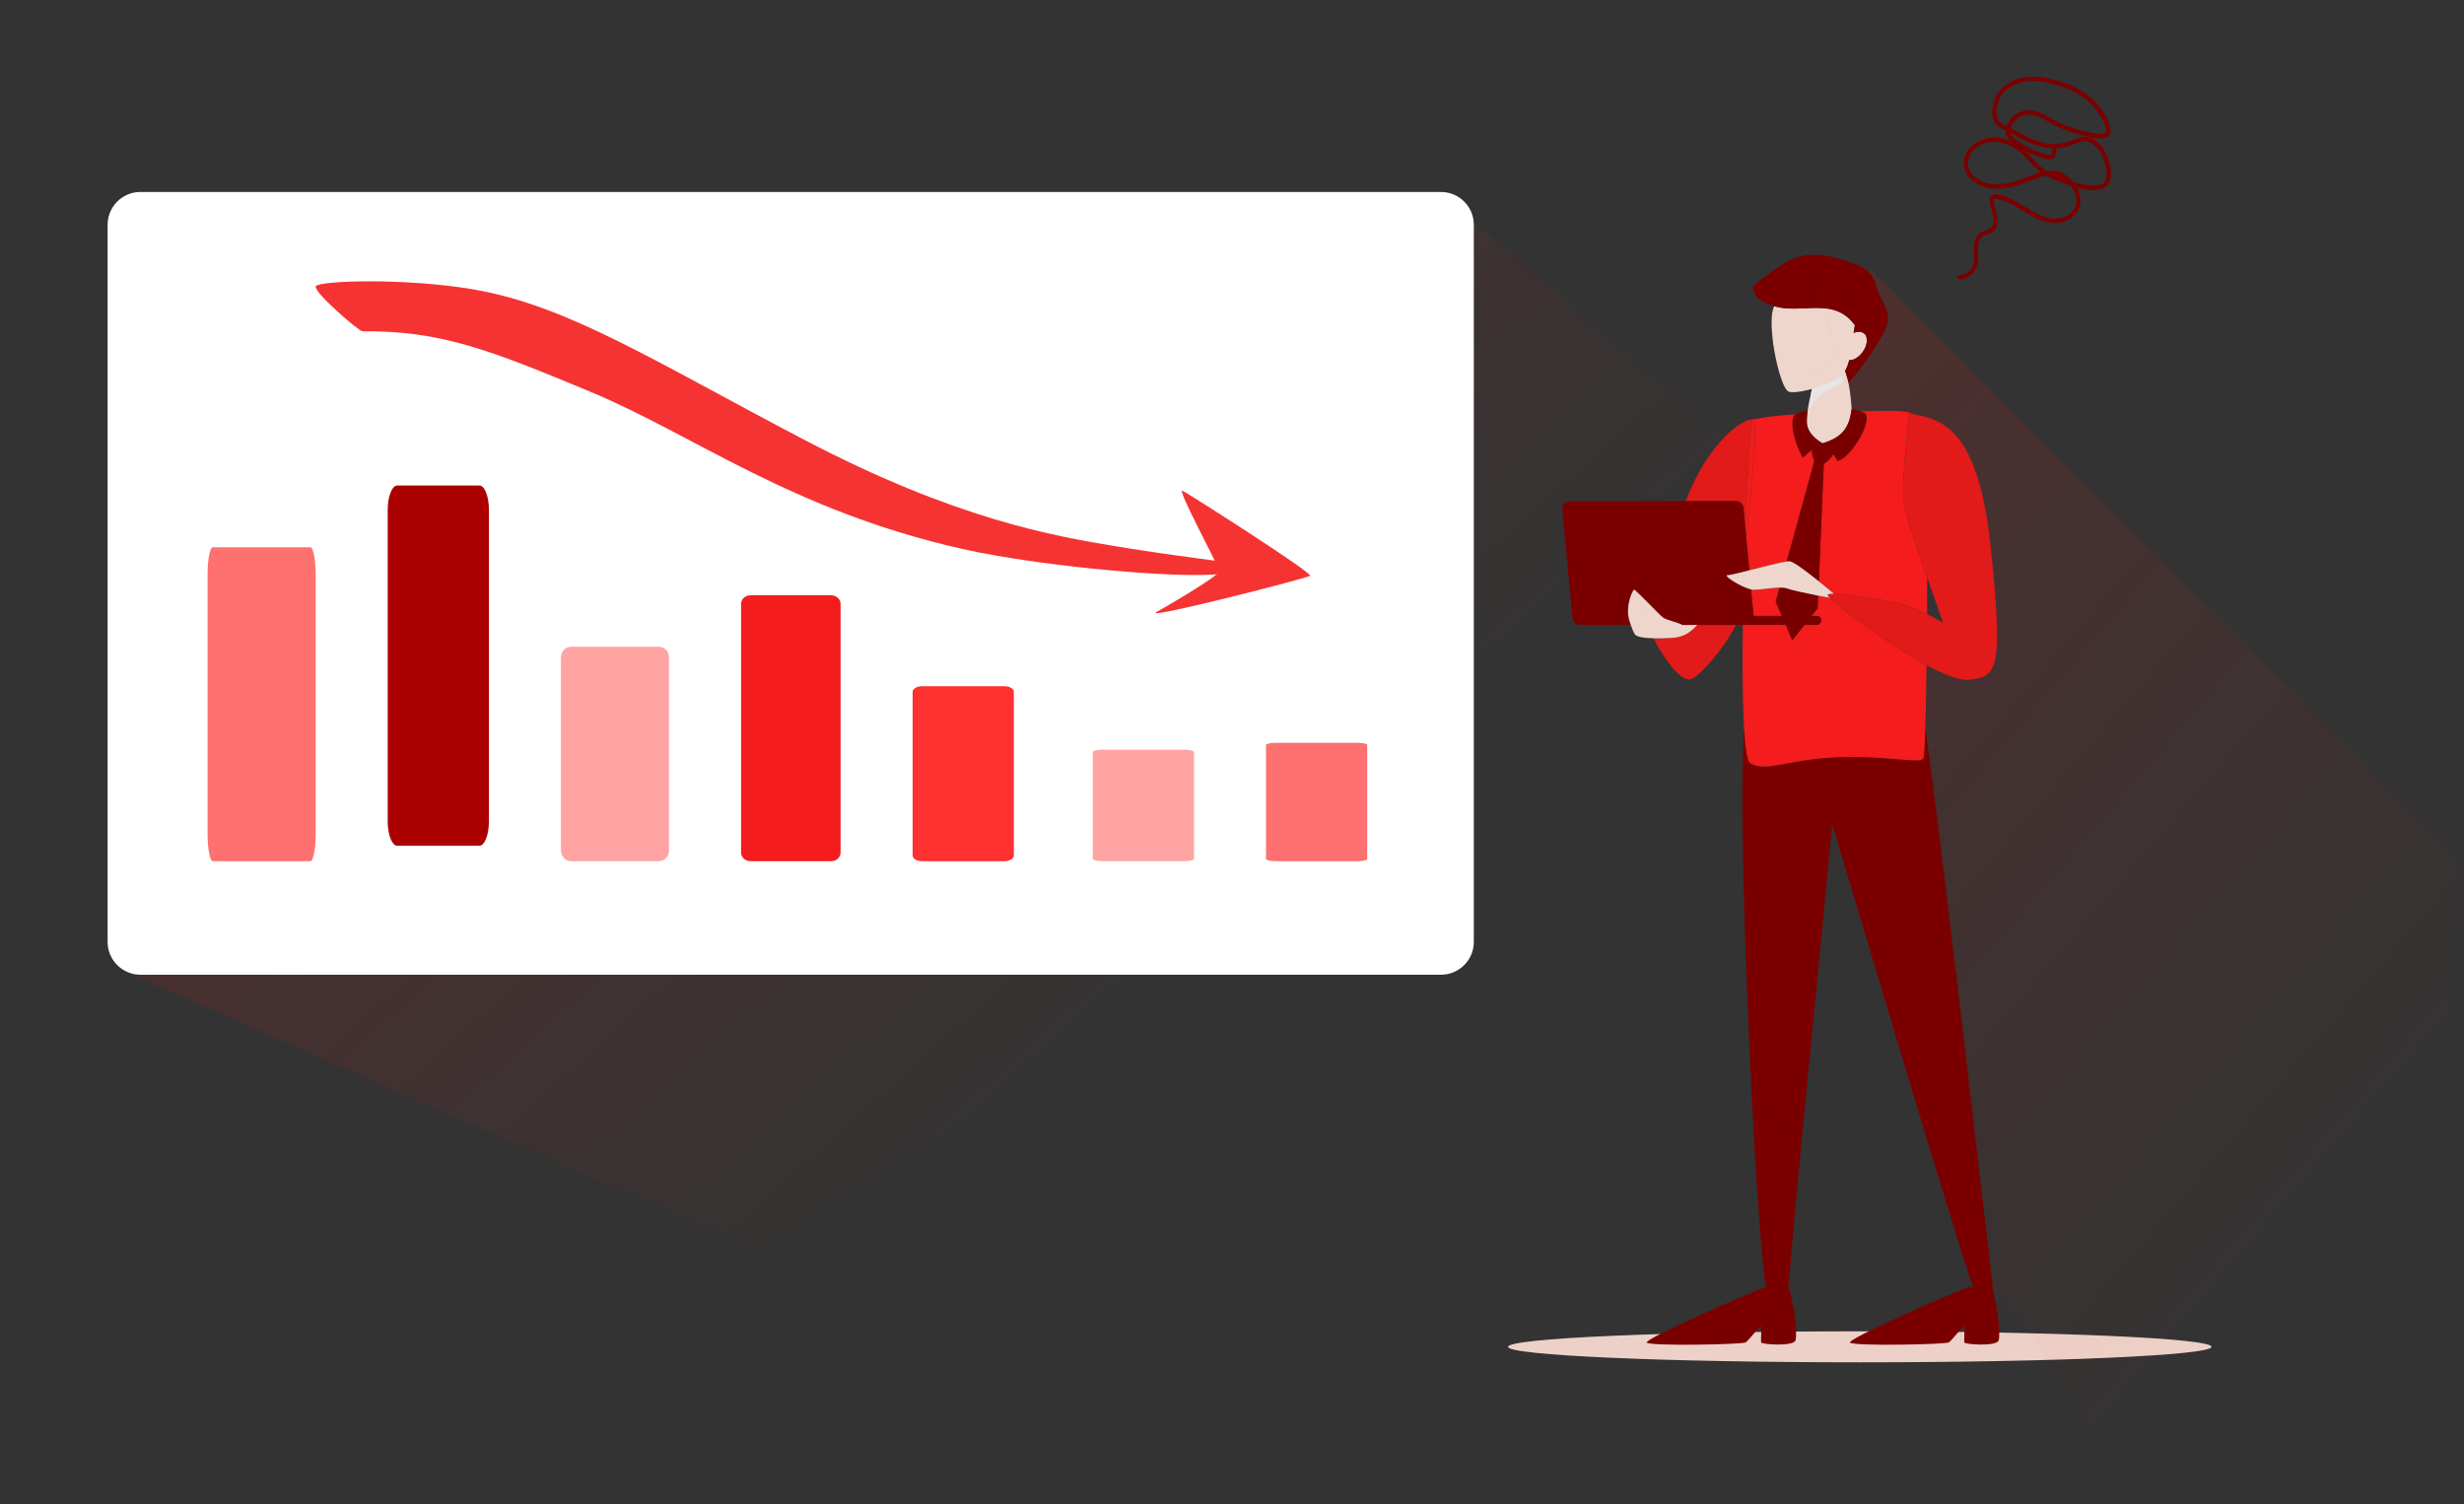 <svg fill="none" height="152" viewBox="0 0 249 152" width="249" xmlns="http://www.w3.org/2000/svg" xmlns:xlink="http://www.w3.org/1999/xlink"><rect x="0" y="0" width="249" height="152" fill="#333333" stroke="none"/><linearGradient id="a"><stop offset="0" stop-color="#e21a1a"/><stop offset="1" stop-color="#e21a1a" stop-opacity="0"/></linearGradient><linearGradient id="b" gradientUnits="userSpaceOnUse" x1="-169.866" x2="135.475" xlink:href="#a" y1="-256.645" y2="84.49"/><linearGradient id="c" gradientUnits="userSpaceOnUse" x1="47.315" x2="241.131" xlink:href="#a" y1="-49.996" y2="116.543"/><mask id="d" height="152" maskUnits="userSpaceOnUse" width="249" x="0" y="0"><path d="m0 0h248.6v151.491h-248.6z" fill="#d9d9d9"/></mask><g mask="url(#d)"><path d="m101.728 33.669s5.526 3.147 5.456 3.567c-.07.42-3.706 7.133-3.148 6.855.559-.28 11.191-7.064 10.911-7.274s-13.639-3.637-13.219-3.147z" fill="#f41c1c"/><path d="m188.978 56.474-39.921-33.945-45.938-3.128-90.525 78.734 64.363 28.497z" fill="url(#b)" opacity=".8"/><path d="m145.618 19.4h-131.425c-1.833 0-3.318 1.486-3.318 3.318v72.466c0 1.833 1.486 3.318 3.318 3.318h131.425c1.832 0 3.318-1.486 3.318-3.318v-72.466c0-1.833-1.486-3.318-3.318-3.318z" fill="#fff"/><path d="m31.367 55.303h-9.859c-.293 0-.531 1.247-.531 2.785v26.155c0 1.538.238 2.785.531 2.785h9.859c.293 0 .531-1.247.531-2.785v-26.155c0-1.538-.238-2.785-.531-2.785z" fill="#ff7070"/><path d="m137.2 75.066h-8.296c-.534 0-.966.099-.966.22v11.522c0 .121.432.22.966.22h8.296c.533 0 .966-.099.966-.22v-11.522c0-.121-.433-.22-.966-.22z" fill="#ff7070"/><path d="m119.692 75.76h-8.296c-.534 0-.966.113-.966.252v10.765c0 .139.432.252.966.252h8.296c.533 0 .966-.113.966-.252v-10.765c0-.139-.433-.252-.966-.252z" fill="#ffa3a3"/><path d="m101.489 69.346h-8.296c-.533 0-.966.254-.966.567v16.549c0 .313.432.567.966.567h8.296c.533 0 .966-.254.966-.567v-16.549c0-.313-.433-.567-.966-.567z" fill="#ff3030"/><path d="m83.996 60.157h-8.156c-.524 0-.95.389-.95.87v25.132c0 .48.425.87.95.87h8.156c.524 0 .95-.389.95-.87v-25.132c0-.48-.425-.87-.95-.87z" fill="#f41c1c"/><path d="m48.442 49.062h-8.296c-.534 0-.966 1.106-.966 2.471v31.465c0 1.365.432 2.471.966 2.471h8.296c.534 0 .966-1.106.966-2.471v-31.465c0-1.365-.432-2.471-.966-2.471z" fill="#ab0000"/><path d="m66.578 65.358h-8.859c-.57 0-1.032.488-1.032 1.09v19.491c0 .602.462 1.09 1.032 1.09h8.859c.57 0 1.032-.488 1.032-1.09v-19.491c0-.602-.462-1.09-1.032-1.09z" fill="#ffa3a3"/><path d="m36.618 33.481c7.85-.082 12.859 1.859 23.056 6.115 10.496 4.379 20.329 11.984 37.52 15.866 8.569 1.936 24.297 3.224 26.775 2.396 2.48-.826.496-.744-.166-.992-.66-.247-3.966-.497-10.99-1.652-6.304-1.039-16.198-2.727-31.651-10.827-15.102-7.914-23.719-13.47-33.223-15.124-6.883-1.197-15.784-.91-16.032-.331-.247.579 4.37 4.548 4.71 4.545z" fill="#f53333"/><path d="m116.777 61.908s6.53-3.719 6.446-4.215c-.082-.497-4.379-8.429-3.719-8.1.661.331 13.223 8.347 12.892 8.595s-16.116 4.297-15.619 3.719z" fill="#f53333"/><path d="m187.941 137.671c19.632 0 35.547-.701 35.547-1.566s-15.915-1.566-35.547-1.566-35.546.701-35.546 1.566 15.914 1.566 35.546 1.566z" fill="#edd1c8"/><path d="m199.127 130.086c-.017-.007-.033-.031-.049-.066-1.654.563-12.578 5.339-12.114 5.672.495.356 9.696.178 9.979-.035s1.415-1.6 1.521-1.637c.106-.035 0 1.424.035 1.637.035.214 3.22.428 3.468-.177s-.177-4.269-.743-5.408c0 0-.013 0-.034-.001-.016.181-.025.287-.025.303 0 .382-1.082.191-2.04-.287z" fill="#7a0000"/><path d="m273.724 111.908-84.706-84.705-.223.224c.699.685.802 1.602 1.085 2.256.377.87.87 1.392.928 2.58.052 1.085-2.622 4.968-4.015 6.41.15.72.255 1.675.329 2.621.252.084.593.169.886.27.862-.024 1.721-.042 2.537-.048.25-.009.522-.01.796-.003h.001c.723.019 1.457.094 1.814.231.032.013.064.04.094.079 1.366.287 3.038.552 4.527 2.33.156.18.288.355.403.527 1.285 1.831 2.39 4.959 2.975 10.461 1.352 12.726.64 13.226-2.135 13.554-.957.113-2.548-.512-4.331-1.468-.033 2.425-.076 4.687-.131 6.387 1.706 11.689 6.84 56.821 6.916 57.239 0 .005 0 .01.002.015 2.136 1.208 6.768 8.294 7.613 11.317.017.066.029.121.034.173l17.076 17.076 47.523-47.523z" fill="url(#c)" opacity=".4"/><path d="m175.414 63.155c-1.005 2.101-3.626 5.255-4.578 5.492-1.057.264-2.933-2.45-3.727-4.144.576.014 1.225-.005 1.864-.041 1.226-.07 1.873-.585 2.545-1.308zm1.673-20.766c-.209.899-.499 5.463-.711 11.004l-.198-2.102v-.002c-.034-.363-.362-.643-.755-.643h-5.081c2.337-6.069 5.748-8.298 6.745-8.257z" fill="#e21a1a"/><path d="m182.066 115.3c-.704 7.317-1.247 13.76-1.372 15.158-.23-.011-.367.608-.69.576-.023-.002-1.273-.843-1.382-.805l-.077-.037c-.396-.851-1.027-9.611-1.553-19.966zm12.495-41.687c1.706 11.685 6.836 56.791 6.916 57.24.002.005.001.01.001.015-.155-.088-.298-.145-.425-.167-.699-.119-1.143-.043-1.426.108v-.001c-1.587-4.23-14.465-47.506-14.465-47.506s-1.767 18.227-3.094 31.997l-5.074-5.074c-.694-13.667-1.202-30.405-.736-36.48.124 1.949.327 3.213.63 3.393 1.605.949 3.846-.43 8.874-.616.298-.011.591-.017.879-.021 4.523-.063 7.367.69 7.718.136.078-.127.146-1.278.202-3.022z" fill="#7a0000"/><path d="m179.442 60.813h.002l.615 1.426h-2.852l-.25-2.675c.107.024.205.038.288.038.631 0 1.765-.205 2.591-.219zm1.923-18.885c-.538.6-.041 2.866.822 4.311.315-.309.61-.558.897-.764 0 .24.071.593.258 1.147l-2.782 10.123c-.713.102-2.381.535-3.786.89l-.313-3.344c.587-5.453 1.256-11.874.627-11.9 0 0 1.767-.325 2.709-.388.322-.038.905-.085 1.664-.136-.049.028-.084.049-.096.061z" fill="#f41c1c"/><path d="m184.907 60.412c1.08 1.043 5.888 4.721 9.784 6.811-.033 2.425-.076 4.688-.131 6.388-.055 1.744-.124 2.896-.203 3.022-.351.556-3.193-.199-7.718-.136-.287.005-.581.01-.879.021-5.027.186-7.268 1.565-8.874.616-.304-.18-.505-1.443-.63-3.392v-.001c-.101-1.592-.151-3.638-.16-5.926-.007-1.475.002-3.05.024-4.665h4.332l.668 1.546 1.228-1.546h1.238c.252-0.0.456-.205.457-.457 0-.253-.205-.458-.457-.458h-.511l.608-.766.054-1.276v-.001c.42.083.824.159 1.17.218zm-6.135 11.224c-1.355.1-2.233.169-2.248.17l-.001.001c.015-.001.893-.07 2.249-.171zm14.99-.815c.157.011.259.029.297.053.039.025.102.286.187.751l-.06-.311c-.055-.27-.098-.421-.127-.44-.019-.012-.054-.022-.103-.03zm-9.984.461c-.326.022-.648.045-.966.067.318-.022.64-.045.966-.067zm2.878-.186c-.828.051-1.673.107-2.504.162.831-.056 1.676-.111 2.504-.162zm2.821-.163c-.736.038-1.523.086-2.332.135.809-.049 1.596-.096 2.332-.135zm1.094-.053c-.281.013-.573.027-.874.042.301-.015.593-.029.874-.042zm1.106-.045c-.221.008-.453.017-.696.027.243-.01.475-.02.696-.027zm.939-.024c-.184.003-.382.007-.593.014.211-.006.409-.01.593-.014zm.277-.004c.227-.002.426-.003.592.002l-.355-.005c-.075-0-.154.002-.237.003zm-1.554-29.291h.001c.723.019 1.458.095 1.815.232.031.013.063.04.095.079-.097-.021-.194-.041-.288-.062-.008.061-.683 5.575-.644 8.227-.01.427.016.782.08 1.025.196.986 1.346 4.411 2.357 7.339-.002 1.165-.007 2.419-.016 3.705-.914-.451-2.078-.95-3.128-1.164-1.636-.333-4.882-.871-6.273-.89-.55-.456-1.067-.88-1.541-1.261l.504-11.849c.437-.347.804-.651.954-1.027.15.209.291.442.438.716 1.271-.298 3.224-3.489 2.916-4.619h-.002c-.045-.167-.298-.293-.601-.4.863-.024 1.722-.041 2.538-.047.248-.009.521-.011.795-.003zm-14.252.875c.628.026-.04 6.447-.627 11.9v.001l-.084-.897c.213-5.541.502-10.106.711-11.004z" fill="#f41c1c"/><path d="m179.598 31.014c1.513.372 3.172.003 4.699.13v.001c.051.207.103.417.157.626l.342 1.318c.346 1.313.696 2.589.983 3.619-.833-.039-2.399.852-2.399.852-.009.156-.024.334-.045.532-.023.011-.046.022-.069.033.022-.011.045-.022.068-.032-.001.021-.003.041-.006.062v.002c-.023.232-.072.492-.13.771.058-.279.107-.539.13-.77.003-.021.003-.042.006-.064.001-.001.002-.001.004-.002.021-.198.035-.377.045-.532 0 0 1.562-.89 2.396-.852v-.001l-.637-2.324c-.227-.844-.463-1.735-.687-2.612l.53-.53c.909.189 1.752.637 2.465 1.63-.051.263-.096.517-.136.764.667-.242 1.172-.052 1.295.425.204.782-.347 1.768-1.159 2.203h-.001c-.173.093-.377.13-.582.131l.002.001c-.098.408-.225.768-.408 1.076-.006-.016-.012-.036-.019-.053l-.001.002c-.094-.262-.178-.456-.251-.545l-.001-.001c.074.089.157.283.251.544.005.016.012.035.018.053l-.001.001v.001c.074.22.156.483.239.778.035.128.069.271.101.423l-.002.001c.149.72.256 1.673.33 2.618-.013.103-.027.202-.042.299h.003c-.262 1.66-.941 2.61-2.885 3.197-.025-.004-.049-.009-.072-.013-1.04-.641-1.425-1.272-1.529-1.912.002-.357.012-.737.04-1.071l-.001.001c.008-.099.018-.195.029-.284.061-.531.199-1.128.334-1.704 0-.004.001-.009.002-.014.039-.166.077-.33.113-.491-.017.005-.034.009-.051.014l-.389.101c-.898.217-1.688.295-1.983.124v-.001c-.352-.204-.798-1.398-1.141-2.866v-.001c-.375-1.606-.623-3.54-.482-4.872.034-.314.111-.602.223-.865.098.028.197.054.304.08zm5.425 10.659c-.198.009-.394.018-.588.027.194-.009.39-.018.588-.027zm.923-4.374c-.059-.003-.122-.001-.189.011h.001c-.338.057-.658.149-.962.251.303-.101.623-.193.959-.25.066-.01.13-.015.189-.011.063.221.121.426.174.612.07.244.128.454.177.623-.693.612-1.795.957-2.32 1.377-.553.444-.914 1.241-1.175 1.504v.004c.261-.262.622-1.061 1.176-1.506.526-.42 1.627-.765 2.32-1.377l.001-.002c-.049-.169-.109-.379-.178-.623v-.001c-.053-.185-.111-.39-.174-.612.099.005.187.028.266.064-.079-.035-.168-.059-.266-.064zm.427.301c-.07.1-.143.198-.228.286l.121-.14c.038-.047.073-.096.107-.145zm.718-2.46c-.067.459-.135.877-.225 1.253l.001.001c.181-.753.268-1.674.445-2.757zm-.819 1.169c.016.005.033.007.049.012-.017-.005-.035-.008-.052-.013zm-1.975-5.166c.232.02.462.051.688.098l-.53.531c-.053-.21-.107-.42-.158-.628z" fill="#eed6cd"/><path d="m183.974 39.914c.524-.42 1.627-.764 2.319-1.377-.049-.17-.108-.38-.178-.625-.512.508-1.794 1.051-2.999 1.388-.036.162-.075.327-.114.494-.071.543-.146 1.105-.205 1.626.261-.262.622-1.061 1.177-1.506z" fill="#e6e6e6"/><path d="m178.595 130.086c-.016-.007-.032-.031-.049-.066-1.653.563-12.578 5.339-12.114 5.672.496.356 9.697.178 9.979-.035.283-.213 1.416-1.6 1.522-1.637.105-.035 0 1.424.035 1.637.035.214 3.22.428 3.468-.177.247-.605-.178-4.269-.743-5.408 0 0-.013 0-.034-.001-.017.181-.026.287-.026.303 0 .382-1.081.191-2.039-.287z" fill="#7a0000"/><path d="m187.126 41.293c.251.083.591.167.884.271-.27.007-.541.015-.81.024.268-.009.538-.016.807-.023.303.105.555.232.601.399.308 1.13-1.644 4.322-2.915 4.62-.147-.274-.289-.507-.44-.716v-.001c-.273-.378-.584-.679-1.038-1.004.123.015.246.032.364.051-.118-.019-.241-.037-.365-.052-.011-.007-.023-.015-.034-.023.008-.004.015-.008.023-.012-.014-.009-.027-.017-.04-.025.012-.004.024-.007.035-.011 1.201.196 2.71.202 3.046.133-.344.069-1.845.062-3.042-.134 1.943-.587 2.621-1.538 2.882-3.197l-.001.001c.015-.099.029-.199.042-.301.007.099.013.199.021.297l.001-.001c-.008-.099-.014-.197-.021-.296zm-4.507.502-.033.271c-.026.269-.031.535.012.8v.001l.053.239c.157.558.566 1.11 1.475 1.671v.001c.013.008.026.015.039.022-.008.003-.015.005-.023.008.014.01.026.018.04.028-.011.005-.023.012-.034.017-.517-.063-.613-.075-.68-.025.066-.048.167-.034.677.027-.352.168-.699.361-1.059.62v.002c-.286.206-.582.454-.897.763v-.001c-.861-1.445-1.359-3.711-.821-4.311.01-.013.045-.034.095-.061l.002-.001c.248-.135.893-.41 1.207-.422zm2.367 3.226c.019.008.037.017.055.026-.018-.009-.036-.018-.055-.026zm-1.682-.038-.002.002c.016-.012.028-.025.04-.035-.011.01-.023.022-.038.033zm-.696-1.376c.007.203.017.366.028.46.005.043.02.085.043.125-.022-.039-.037-.08-.042-.123-.011-.094-.022-.258-.029-.462z" fill="#7a0000"/><path d="m193.255 41.824c1.365.286 3.036.553 4.523 2.33.156.178.288.354.404.526 1.285 1.831 2.39 4.959 2.974 10.461 1.352 12.725.642 13.226-2.134 13.554-.956.113-2.549-.512-4.331-1.469.011-.844.021-1.708.029-2.575v-.001c-.008.867-.018 1.732-.029 2.576-3.897-2.091-8.705-5.77-9.785-6.812.026.004.052.007.077.012-.025-.004-.05-.007-.076-.012-.137-.132-.214-.222-.222-.261-.02-.112.231-.155.655-.15 1.39.018 4.637.556 6.272.891 1.05.215 2.215.713 3.129 1.164h-.001c.938.463 1.61.878 1.623.886 0 0-.755-2.118-1.607-4.59v-.001c0-.003-.001-.006-.001-.009-1.01-2.926-2.155-6.344-2.352-7.329-.064-.244-.091-.6-.081-1.026h.001c-.039-2.667.645-8.227.645-8.227z" fill="#e21a1a"/><path d="m183.079 62.24-.727.915h-.001l-1.226 1.546-.668-1.547-.395-.914zm-3.241-2.856c.313-.005.583.016.763.088.337.135 1.817.465 3.138.726l-.054 1.275-.609.767h-3.015l-.616-1.426zm4.377-14.523h.006c.455.327.766.628 1.04 1.007-.15.376-.517.68-.953 1.027l-.504 11.849c-1.477-1.184-2.545-1.957-2.939-2.018-.056-.009-.161-.002-.301.018l2.783-10.123c-.188-.553-.258-.908-.258-1.147.361-.26.708-.454 1.061-.622h.002c.02.003.04.005.063.008z" fill="#7a0000"/><path d="m170.345 50.647h5.079c.393 0 .722.279.756.643l.197 2.103c-.03.816-.06 1.652-.088 2.501-.022.206-.024.409-.018.608.006-.203.012-.406.018-.608.001-.009.002-.019.003-.028.026-.84.056-1.666.087-2.472l.084.897c0 .003-.002.006-.002.009l.313 3.335c-.164.041-.327.082-.482.12-.001.016-.001.031-.003.047-.739.182-1.524.318-1.705.318-.395 0 .47.621 1.365 1.059-.123 1.302-.187 2.237-.144 2.537.02.144.004.322-.045.522h-1.59c-.253 0-.457.205-.457.458 0 .064.012.124.036.18-.023-.055-.036-.115-.036-.178 0-.253.205-.458.458-.458h1.589c-.016.067-.036.136-.059.208-.068.216-.165.454-.287.707h-1.243l-.011-.001h-2.637c0 .001-.002.002-.002.003h-1.566c.009-.151-1.53-.479-1.894-.752-.099-.074-.319-.284-.597-.559 2.15.157 4.739.382 4.872.394l.002-.001c-.077-.007-2.703-.236-4.877-.394-.101-.099-.208-.208-.32-.32v-.003c-.824-.822-1.883-1.91-1.992-1.932-.12-.024-.666 1.088-.63 2.303-.005.073.002.166.017.271.032.306.104.614.234.908.008.028.018.056.027.082h-5.129v-.001c-.393 0-.722-.279-.756-.643l-.445-4.754v-.001l-.593-6.341c-.039-.412.311-.767.756-.767h6.945l.002-.002h4.768zm5.849 8.646-.001.002c.274.122.54.221.762.272l.25 2.674h2.854l.394.915h-5.037l.113-.248c.105-.242.185-.467.233-.667l.03-.146c.024-.142.03-.269.015-.377-.044-.301.021-1.235.144-2.537.082.039.163.077.243.113zm7.391 2.947c.253 0.0.458.205.458.458s-.205.457-.458.457h-1.237l.726-.915z" fill="#7a0000"/><path d="m180.86 56.725c.394.061 1.461.835 2.938 2.018l1.542 1.26c-.425-.005-.677.038-.657.149.007.039.085.13.222.262l-1.169-.218c-1.321-.26-2.8-.591-3.137-.726-.18-.071-.451-.093-.763-.088v.001c-.826.014-1.961.219-2.592.219-.083 0-.181-.013-.288-.037v-.002l-.175-.047c-.182-.055-.382-.133-.588-.225v-.001c.013-.508.027-1.016.04-1.522l.542-.136c1.403-.354 3.069-.786 3.784-.889l.001-.001c.139-.019.244-.028.3-.019zm-4.628 1.046c-.015.505-.028 1.014-.041 1.522-.079-.035-.159-.074-.239-.112v.001c-.895-.439-1.76-1.058-1.366-1.058.182 0 .761-.133 1.499-.315l.001-.002c.048-.013.097-.024.146-.036z" fill="#eed6cd"/><path d="m166.877 63.156-.037.357.001.001h.002c.008-.094.019-.214.036-.358zm4.641 0c-.67.723-1.319 1.237-2.545 1.308l-.001.001c-.638.038-1.287.056-1.863.042l-.001-.003c-.954-.024-1.71-.135-1.893-.399-.115-.165-.279-.542-.418-.948h.009c-.013-.027-.024-.054-.037-.081-.107-.322-.196-.653-.234-.909-.009-.091-.015-.181-.018-.271.005-.093.03-.158.076-.178.111-.047 1.181.01 2.491.102v-.002c-1.312-.092-2.383-.148-2.492-.101-.046.02-.07.085-.075.178-.035-1.214.51-2.325.631-2.303.108.021 1.171 1.11 1.993 1.934l-.001.002c.112.113.221.22.322.319-.129-.009-.255-.018-.378-.026l.377.026c.277.275.498.486.596.559h-.002c.363.273 1.901.6 1.895.751z" fill="#eed6cd"/><g fill="#7a0000"><path d="m188.8 27.428c.699.686.802 1.602 1.085 2.256.377.87.87 1.392.928 2.58.052 1.084-2.621 4.967-4.014 6.409-.031-.152-.065-.294-.101-.422-.082-.295-.165-.558-.239-.778.185-.308.31-.668.408-1.076.205-.001.409-.04.582-.133.811-.434 1.363-1.419 1.161-2.202-.125-.478-.63-.666-1.297-.424l.135-.766c-.025-.045-.753-1.329-1.667-2.426l.622-.621v.001c.48 1.166.924 2.28 1.092 2.816l-.132-.388c-.215-.597-.576-1.497-.96-2.43zm-5.41-1.688c.783-.087 2.928.464 4.493 1.102.389.158.685.36.916.586l-2.398 2.397c-.767-1.859-1.63-3.853-1.63-3.853-.134-.037-.277-.07-.427-.102.15.031.292.064.425.102 0 0 .864 1.993 1.631 3.853l-.62.618.001.002-.001.001c.897 1.076 1.615 2.333 1.666 2.422-.713-.991-1.554-1.438-2.461-1.626l.001-.001c-.227-.048-.457-.079-.689-.098-.197-.789-.381-1.553-.537-2.247h-.003l-.001-.002c-1.356-.318-3.57.246-4.387 1.878.819-1.632 3.034-2.193 4.389-1.873.155.694.339 1.458.536 2.247-1.526-.127-3.183.244-4.696-.128-.107-.025-.208-.053-.305-.081.001-.001.001-.002.001-.003l-.409-.129c-1.898-.662-1.638-1.583-1.737-1.741-.11-.175 1.069-1.074 2.954-2.323 1.199-.795 2.318-1.013 3.256-.987l.001-.001c.164.005.323.018.475.036-.152-.018-.31-.032-.474-.036.008-.006.019-.013.03-.013z"/><path d="m197.957 28.237c.845 0 1.649-.623 1.877-1.449.121-.406.094-.826.067-1.232 0-.163-.013-.325-.013-.474 0-.284.054-.988.523-1.246.107-.068.241-.095.376-.135.174-.054.362-.095.523-.203.563-.352.643-1.097.523-1.679-.041-.217-.108-.42-.161-.623-.094-.311-.175-.609-.188-.907 0-.027 0-.122.027-.163.027-.054.161-.054.308-.027.912.163 1.757.677 2.562 1.178l.12.068c.926.569 1.851 1.097 2.897 1.178 1.046.095 2.32-.393 2.723-1.503.268-.718.094-1.462-.242-2.058.671.19 1.368.298 2.079.217.255-.027.617-.095.899-.339.348-.298.509-.799.469-1.462-.054-.88-.362-1.76-.858-2.464-.389-.555-.845-.894-1.328-1.016-.617-.149-1.207.068-1.77.284-.188.068-.362.135-.537.19-1.287.379-2.575.054-3.446-.298-.537-.217-1.046-.514-1.529-.799-.201-.122-.443-.23-.657-.339.241-.758.979-1.34 1.77-1.354.711-.013 1.381.366 2.038.731.108.068.228.122.336.19.965.528 1.984.907 3.057 1.164.054 0 .121.027.202.054.818.203 2.346.582 2.642-.217.107-.284.026-.596-.054-.84-.376-1.192-1.207-2.302-2.32-3.128-.966-.704-2.159-1.232-3.541-1.544-1.113-.257-2.065-.298-2.897-.149-1.059.203-1.971.758-2.507 1.516-.537.758-1.02 2.654 0 3.385.228.176.509.311.777.447-.013.176 0 .339.054.474.094.244.268.42.443.555.026.027.053.041.067.068-.523-.244-1.087-.366-1.637-.393-.911-.027-1.85.339-2.467.934-.47.474-.724 1.07-.711 1.706.013 1.137.992 1.977 1.891 2.302 1.381.487 2.749.163 3.903-.23.268-.095.55-.19.831-.311.563-.217 1.14-.447 1.69-.542.617.339 1.274.582 1.891.799.188.068.389.135.577.203.442.555.777 1.354.496 2.112-.335.894-1.395 1.286-2.28 1.219-.952-.081-1.824-.569-2.709-1.124l-.121-.068c-.845-.514-1.716-1.056-2.709-1.246-.456-.081-.657.081-.751.217s-.094.298-.094.42c0 .366.108.691.215 1.029.053.203.121.379.147.582.081.42.041.975-.335 1.219-.121.068-.255.108-.402.163-.161.041-.322.095-.47.176-.469.271-.751.867-.751 1.638 0 .163 0 .339.027.501.027.379.04.745-.054 1.083-.174.636-.804 1.124-1.461 1.124-.121 0-.215.095-.215.217s.094.217.215.217zm12.754-13.946c.107 0 .214-0.0.322.041.375.095.737.379 1.073.839.456.65.737 1.449.777 2.234.027.365-.013.839-.308 1.097-.148.122-.349.203-.657.23-.818.095-1.65-.108-2.428-.366-.053-.068-.107-.135-.174-.19-.389-.393-1.006-.867-1.797-.921-.228-.013-.443 0-.671.027-.187-.108-.375-.244-.549-.379-.336-.271-.617-.596-.912-.921-.215-.244-.443-.487-.684-.718.187.095.375.19.563.271.389.176.805.325 1.207.433.054.013.107.027.161.054.295.095.778.257 1.046-.23.107-.19.134-.42.161-.596 0-.095-.04-.176-.107-.217.402 0 .804-.068 1.22-.19.188-.054.389-.122.563-.203.416-.149.818-.298 1.194-.298zm-4.493 3.128c-.442.122-.885.298-1.328.46-.281.108-.549.217-.804.298-1.087.366-2.361.663-3.621.23-.765-.257-1.583-.961-1.596-1.882 0-.528.188-1.002.576-1.381.524-.528 1.342-.826 2.146-.812.979.027 1.972.474 2.79 1.246.228.217.456.46.67.704.295.339.604.677.966.975.067.054.134.108.201.163zm1.583.339c.161.041.308.095.469.176-.161-.054-.308-.122-.469-.176zm-.295-2.776s-.108.095-.108.163c-.013.149-.04.311-.107.433-.08.149-.174.149-.523.027-.067-.013-.121-.041-.174-.054-.389-.108-.778-.244-1.154-.406-.724-.325-1.394-.745-1.985-1.259-.134-.108-.254-.23-.308-.379 0-.027-.027-.068-.027-.108.174.081.349.176.51.257.496.298 1.019.596 1.582.826.604.244 1.422.474 2.307.487zm-2.079-6.797c.536 0 1.126.081 1.784.23 1.327.298 2.467.799 3.379 1.476 1.046.772 1.811 1.801 2.173 2.898.053.176.107.393.053.555-.094.284-.818.257-2.119-.068-.08-.027-.161-.041-.214-.054-1.033-.23-2.025-.609-2.951-1.11-.107-.054-.228-.122-.335-.19-.697-.393-1.435-.799-2.253-.785-.952.027-1.851.704-2.159 1.611-.228-.108-.443-.23-.617-.366-.738-.542-.349-2.126.107-2.776.47-.677 1.288-1.164 2.226-1.34.296-.054.604-.081.939-.081z"/></g></g></svg>